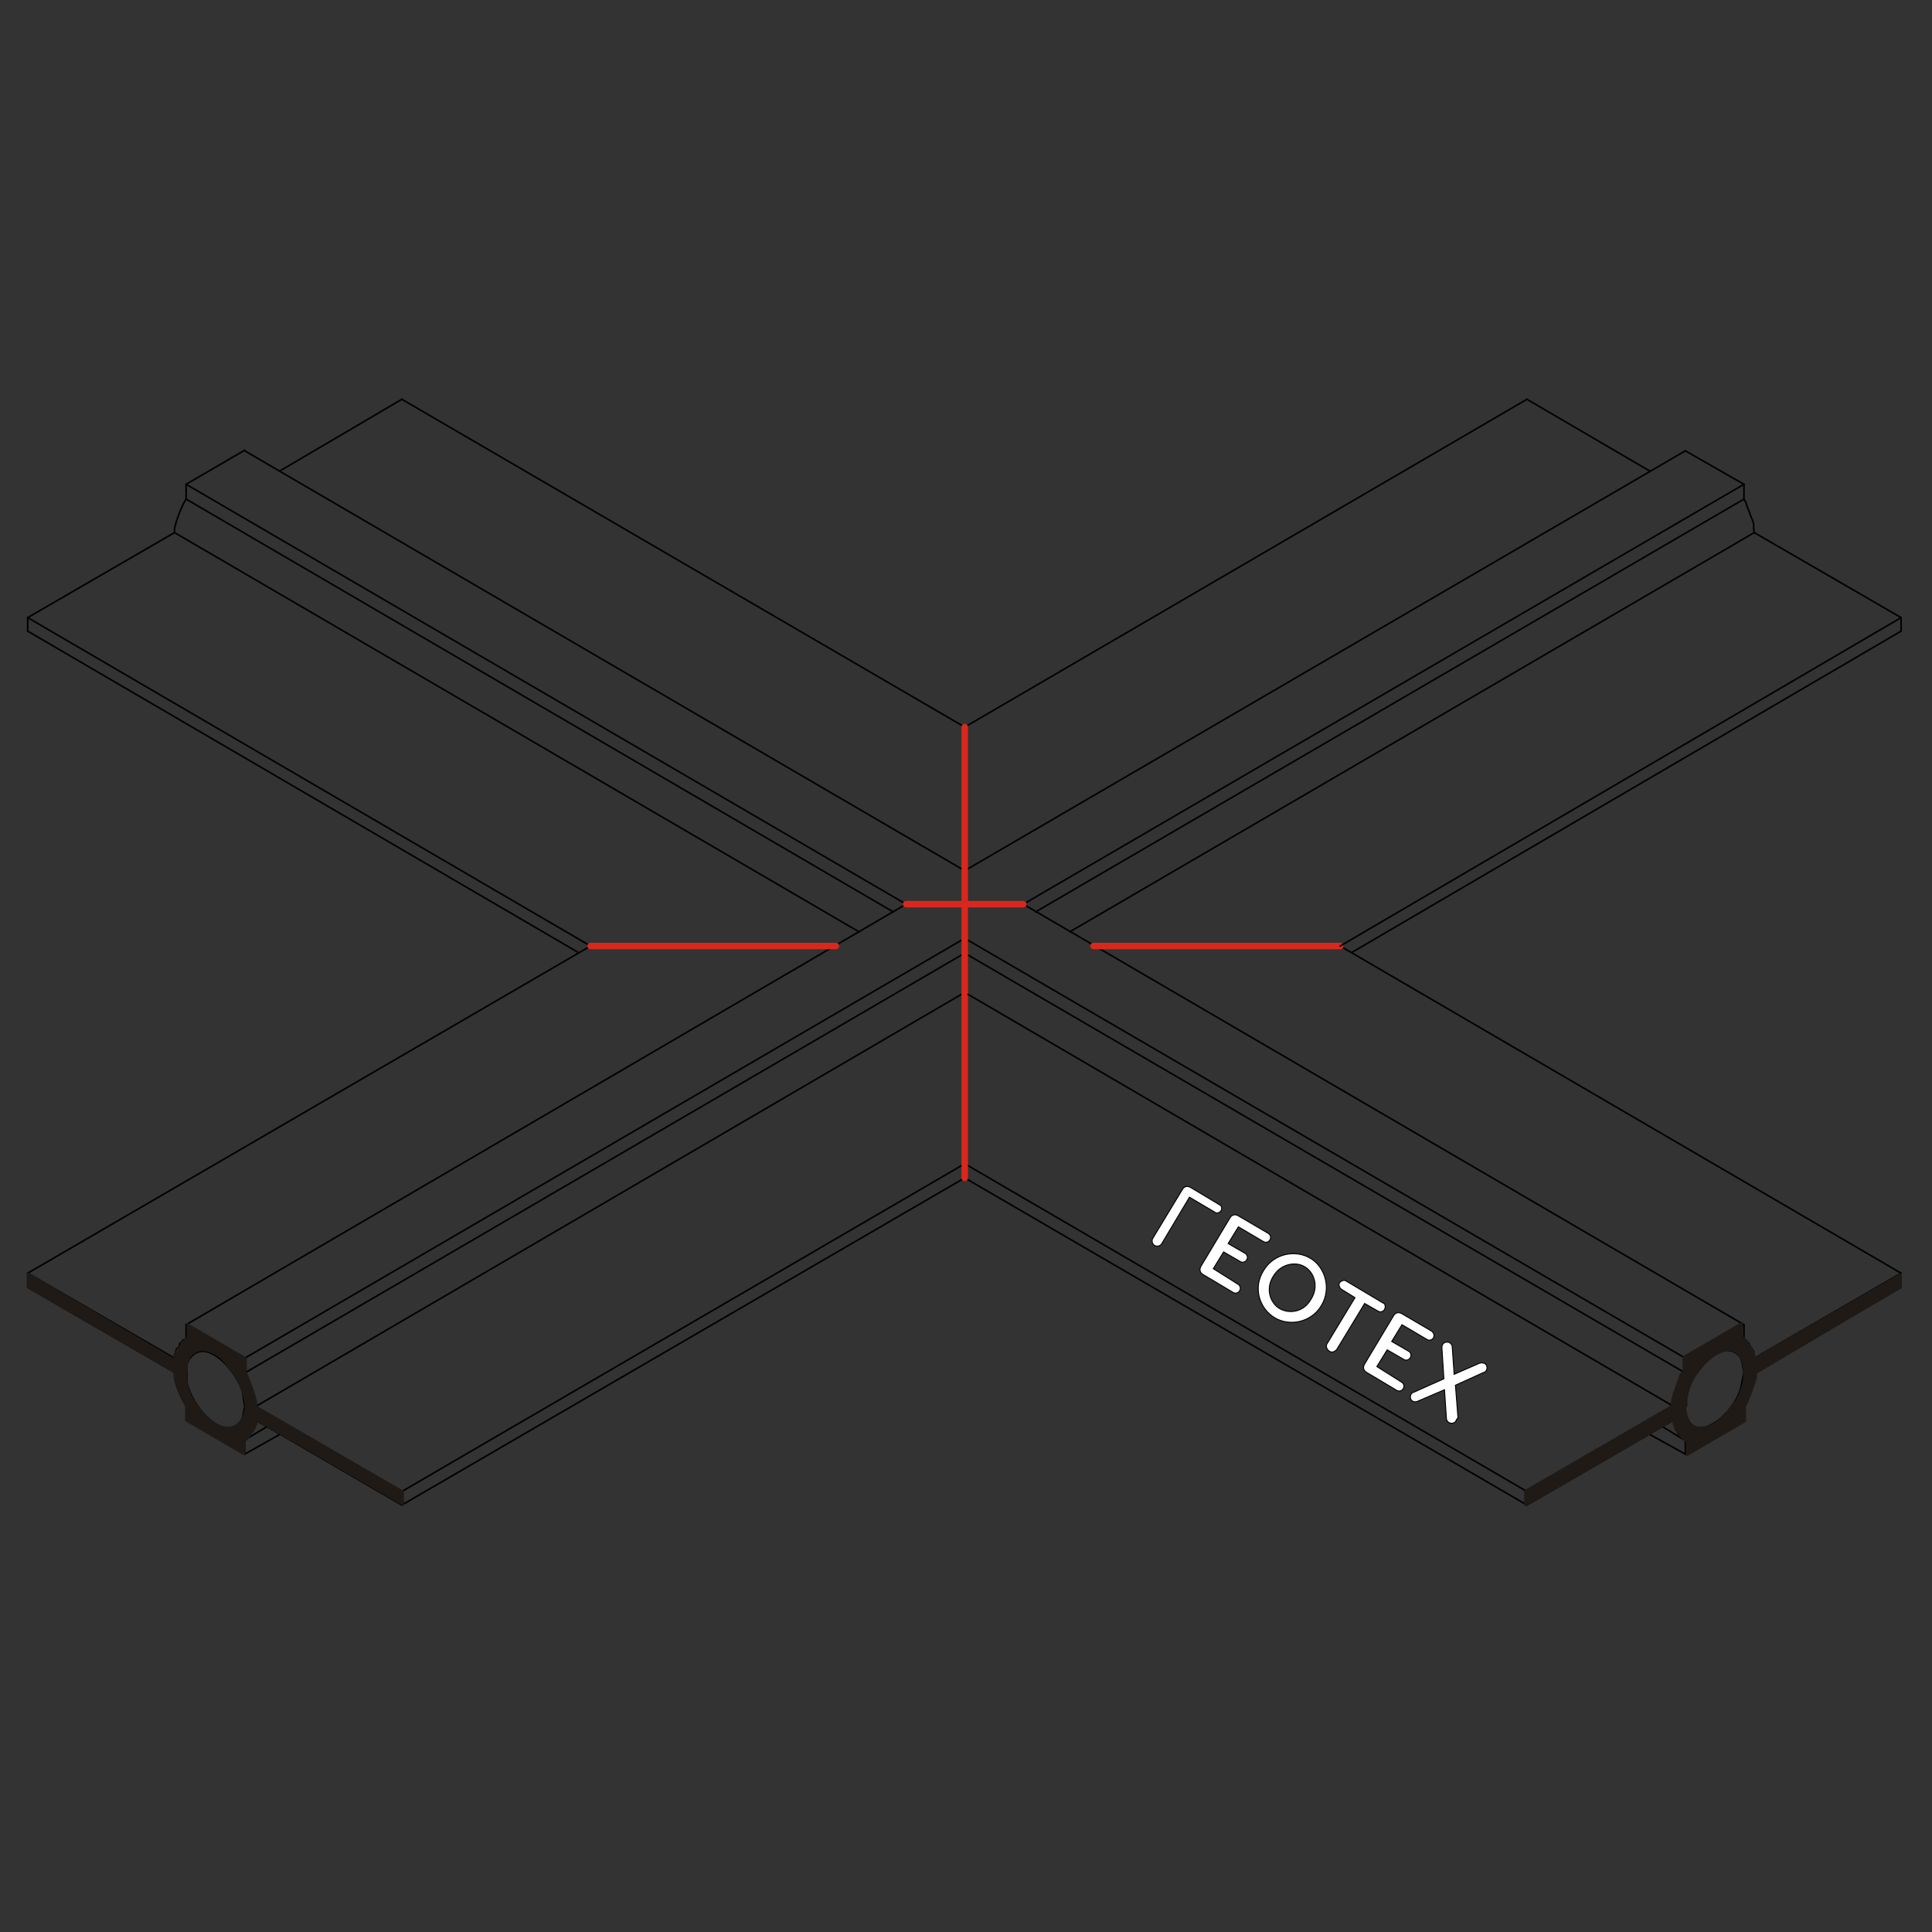 <?xml version="1.0" encoding="utf-8"?>
<!-- Generator: Adobe Illustrator 15.0.0, SVG Export Plug-In  -->
<!DOCTYPE svg PUBLIC "-//W3C//DTD SVG 1.1//EN" "http://www.w3.org/Graphics/SVG/1.1/DTD/svg11.dtd">
<svg version="1.1"
	 xmlns="http://www.w3.org/2000/svg" xmlns:xlink="http://www.w3.org/1999/xlink" xmlns:a="http://ns.adobe.com/AdobeSVGViewerExtensions/3.0/"
	 x="0px" y="0px" width="300px" height="300px" viewBox="-4.2 -61.9 300 300" enable-background="new -4.2 -61.9 300 300"
	 xml:space="preserve">
<rect x="-4.2" y="-61.9" width="300" height="300" fill="#333333" stroke="none"/>
<defs>
</defs>
<line fill="none" stroke="#000000" stroke-width="0.25" stroke-linecap="round" stroke-linejoin="round" stroke-miterlimit="10" x1="154.7" y1="78.5" x2="266.6" y2="143.8"/>
<line fill="none" stroke="#000000" stroke-width="0.25" stroke-linecap="round" stroke-linejoin="round" stroke-miterlimit="10" x1="203.9" y1="85" x2="291" y2="135.8"/>
<line fill="none" stroke="#000000" stroke-width="0.25" stroke-linecap="round" stroke-linejoin="round" stroke-miterlimit="10" x1="145.6" y1="92.2" x2="35.5" y2="156.5"/>
<line fill="none" stroke="#DA271E" stroke-width="0.25" stroke-linecap="round" stroke-linejoin="round" stroke-miterlimit="10" x1="145.6" y1="92.2" x2="145.6" y2="118.8"/>
<line fill="none" stroke="#000000" stroke-width="0.25" stroke-linecap="round" stroke-linejoin="round" stroke-miterlimit="10" x1="145.6" y1="86.1" x2="33.8" y2="151.3"/>
<line fill="none" stroke="#000000" stroke-width="0.25" stroke-linecap="round" stroke-linejoin="round" stroke-miterlimit="10" x1="145.6" y1="83.8" x2="33.8" y2="149"/>
<line fill="none" stroke="#000000" stroke-width="0.25" stroke-linecap="round" stroke-linejoin="round" stroke-miterlimit="10" x1="136.5" y1="78.5" x2="24.7" y2="143.8"/>
<line fill="none" stroke="#000000" stroke-width="0.25" stroke-linecap="round" stroke-linejoin="round" stroke-miterlimit="10" x1="87.5" y1="85" x2="0.1" y2="135.8"/>
<line fill="none" stroke="#DA271E" stroke-linecap="round" stroke-linejoin="round" stroke-miterlimit="10" x1="145.6" y1="118.8" x2="145.6" y2="92.2"/>
<line fill="none" stroke="#000000" stroke-width="0.25" stroke-linecap="round" stroke-linejoin="round" stroke-miterlimit="10" x1="145.6" y1="92.2" x2="255.7" y2="156.5"/>
<line fill="none" stroke="#000000" stroke-width="0.25" stroke-linecap="round" stroke-linejoin="round" stroke-miterlimit="10" x1="145.6" y1="83.8" x2="257.5" y2="149"/>
<line fill="none" stroke="#000000" stroke-width="0.25" stroke-linecap="round" stroke-linejoin="round" stroke-miterlimit="10" x1="145.6" y1="86.1" x2="257.5" y2="151.3"/>
<line fill="none" stroke="#000000" stroke-width="0.25" stroke-linecap="round" stroke-linejoin="round" stroke-miterlimit="10" x1="145.6" y1="118.8" x2="232.9" y2="169.7"/>
<line fill="none" stroke="#000000" stroke-width="0.25" stroke-linecap="round" stroke-linejoin="round" stroke-miterlimit="10" x1="145.6" y1="121" x2="232.9" y2="171.8"/>
<line fill="none" stroke="#000000" stroke-width="0.25" stroke-linecap="round" stroke-linejoin="round" stroke-miterlimit="10" x1="145.6" y1="118.8" x2="58.2" y2="169.7"/>
<line fill="none" stroke="#000000" stroke-width="0.25" stroke-linecap="round" stroke-linejoin="round" stroke-miterlimit="10" x1="145.6" y1="121" x2="58.2" y2="171.8"/>
<line fill="none" stroke="#000000" stroke-width="0.25" stroke-linecap="round" stroke-linejoin="round" stroke-miterlimit="10" x1="0.1" y1="138" x2="22.9" y2="151.2"/>
<polyline fill="none" stroke="#000000" stroke-width="0.25" stroke-linecap="round" stroke-linejoin="round" stroke-miterlimit="10" points="
	22.9,149 0.1,135.8 0.1,138 "/>
<line fill="none" stroke="#000000" stroke-width="0.25" stroke-linecap="round" stroke-linejoin="round" stroke-miterlimit="10" x1="58.2" y1="169.7" x2="35.5" y2="156.5"/>
<line fill="none" stroke="#000000" stroke-width="0.25" stroke-linecap="round" stroke-linejoin="round" stroke-miterlimit="10" x1="35.5" y1="158.6" x2="58.2" y2="171.8"/>
<path fill="none" stroke="#000000" stroke-width="0.25" stroke-linecap="round" stroke-linejoin="round" stroke-miterlimit="10" d="
	M33.8,161.7l0.3-0.3c0.9-0.8,0.2-0.4,0.7-0.8l0.2-0.3l0.2-0.2v-0.2l0.2-0.2v-0.3l0.2-0.2v-0.7"/>
<line fill="none" stroke="#000000" stroke-width="0.25" stroke-linecap="round" stroke-linejoin="round" stroke-miterlimit="10" x1="33.8" y1="163.9" x2="33.8" y2="161.7"/>
<line fill="none" stroke="#000000" stroke-width="0.25" stroke-linecap="round" stroke-linejoin="round" stroke-miterlimit="10" x1="24.7" y1="158.6" x2="33.8" y2="163.9"/>
<line fill="none" stroke="#000000" stroke-width="0.25" stroke-linecap="round" stroke-linejoin="round" stroke-miterlimit="10" x1="39.3" y1="160.8" x2="33.8" y2="163.9"/>
<path fill="none" stroke="#000000" stroke-width="0.25" stroke-linecap="round" stroke-linejoin="round" stroke-miterlimit="10" d="
	M35.5,156.5v-0.7c-0.2-1.4-1-2.6-1.3-4l-0.3-0.5"/>
<line fill="none" stroke="#000000" stroke-width="0.25" stroke-linecap="round" stroke-linejoin="round" stroke-miterlimit="10" x1="37.3" y1="159.6" x2="33.8" y2="161.7"/>
<path fill="none" stroke="#000000" stroke-width="0.25" stroke-linecap="round" stroke-linejoin="round" stroke-miterlimit="10" d="
	M22.9,151.2v0.7c0.2,1.2,0.9,2.9,1.5,4l0.3,0.5"/>
<polyline fill="none" stroke="#000000" stroke-width="0.25" stroke-linecap="round" stroke-linejoin="round" stroke-miterlimit="10" points="
	24.7,146.1 24.4,146.1 24.2,146.2 23.9,146.6 23.7,146.7 23.7,146.9 23.6,147.2 23.4,147.4 23.2,147.5 23.2,147.7 23.1,147.9 
	23.1,148.2 22.9,148.4 22.9,149 "/>
<line fill="none" stroke="#000000" stroke-width="0.25" stroke-linecap="round" stroke-linejoin="round" stroke-miterlimit="10" x1="24.7" y1="143.8" x2="24.7" y2="146.1"/>
<line fill="none" stroke="#000000" stroke-width="0.25" stroke-linecap="round" stroke-linejoin="round" stroke-miterlimit="10" x1="33.8" y1="149" x2="24.7" y2="143.8"/>
<line fill="none" stroke="#000000" stroke-width="0.25" stroke-linecap="round" stroke-linejoin="round" stroke-miterlimit="10" x1="33.8" y1="151.3" x2="33.8" y2="149"/>
<line fill="none" stroke="#000000" stroke-width="0.25" stroke-linecap="round" stroke-linejoin="round" stroke-miterlimit="10" x1="24.7" y1="156.3" x2="24.7" y2="158.6"/>
<path fill="none" stroke="#000000" stroke-width="0.25" stroke-linecap="round" stroke-linejoin="round" stroke-miterlimit="10" d="
	M33.8,156.5l-0.3-2c-0.6-3.2-6.3-9.9-8.7-4.6v2.8c0.5,2.1,1.6,3.9,3.1,5.4l0.8,0.7l0.7,0.5c1.5,0.7,2.6,0.9,3.8-0.5l0.3-0.7
	L33.8,156.5z"/>
<line fill="none" stroke="#000000" stroke-width="0.25" stroke-linecap="round" stroke-linejoin="round" stroke-miterlimit="10" x1="58.2" y1="171.8" x2="58.2" y2="169.7"/>
<line fill="none" stroke="#DA271E" stroke-width="0.25" stroke-linecap="round" stroke-linejoin="round" stroke-miterlimit="10" x1="145.6" y1="121" x2="145.6" y2="118.8"/>
<line fill="none" stroke="#DA271E" stroke-linecap="round" stroke-linejoin="round" stroke-miterlimit="10" x1="145.6" y1="121" x2="145.6" y2="118.8"/>
<line fill="none" stroke="#000000" stroke-width="0.25" stroke-linecap="round" stroke-linejoin="round" stroke-miterlimit="10" x1="232.9" y1="171.8" x2="255.7" y2="158.6"/>
<polyline fill="none" stroke="#000000" stroke-width="0.25" stroke-linecap="round" stroke-linejoin="round" stroke-miterlimit="10" points="
	255.7,156.5 232.9,169.7 232.9,171.8 "/>
<line fill="none" stroke="#000000" stroke-width="0.25" stroke-linecap="round" stroke-linejoin="round" stroke-miterlimit="10" x1="291" y1="135.8" x2="268.2" y2="149"/>
<line fill="none" stroke="#000000" stroke-width="0.25" stroke-linecap="round" stroke-linejoin="round" stroke-miterlimit="10" x1="268.2" y1="151.2" x2="291" y2="138"/>
<line fill="none" stroke="#000000" stroke-width="0.25" stroke-linecap="round" stroke-linejoin="round" stroke-miterlimit="10" x1="257.5" y1="161.7" x2="257.5" y2="163.9"/>
<polyline fill="none" stroke="#000000" stroke-width="0.25" stroke-linecap="round" stroke-linejoin="round" stroke-miterlimit="10" points="
	255.7,158.6 255.7,159.3 255.9,159.4 255.9,159.8 256,159.9 256,160.1 256.2,160.3 256.4,160.6 256.4,160.8 256.5,160.9 
	256.9,161.3 257,161.4 257.2,161.6 257.5,161.7 "/>
<polyline fill="none" stroke="#000000" stroke-width="0.25" stroke-linecap="round" stroke-linejoin="round" stroke-miterlimit="10" points="
	251.9,160.8 257.5,163.9 266.6,158.6 "/>
<line fill="none" stroke="#000000" stroke-width="0.25" stroke-linecap="round" stroke-linejoin="round" stroke-miterlimit="10" x1="266.6" y1="143.8" x2="257.5" y2="149"/>
<path fill="none" stroke="#000000" stroke-width="0.25" stroke-linecap="round" stroke-linejoin="round" stroke-miterlimit="10" d="
	M266.6,151.2l-0.3-1.7l-0.3-0.7c-0.8-1-1.8-1.2-3-0.8l-0.8,0.3l-0.7,0.5l-0.8,0.7l-2,2.5l-0.5,1l-0.7,2v2c0.8,6.3,7.9,0.7,8.7-3.8
	L266.6,151.2z"/>
<path fill="none" stroke="#000000" stroke-width="0.25" stroke-linecap="round" stroke-linejoin="round" stroke-miterlimit="10" d="
	M257.5,151.4l-0.5,0.5c-0.3,1.4-1.1,2.6-1.3,4v0.7"/>
<line fill="none" stroke="#000000" stroke-width="0.25" stroke-linecap="round" stroke-linejoin="round" stroke-miterlimit="10" x1="257.5" y1="149" x2="257.5" y2="151.4"/>
<line fill="none" stroke="#000000" stroke-width="0.25" stroke-linecap="round" stroke-linejoin="round" stroke-miterlimit="10" x1="253.9" y1="159.6" x2="257.5" y2="161.8"/>
<polyline fill="none" stroke="#000000" stroke-width="0.25" stroke-linecap="round" stroke-linejoin="round" stroke-miterlimit="10" points="
	268.2,149 268.2,148.4 268.1,148.2 268.1,147.9 267.9,147.7 267.9,147.6 267.6,147.2 267.4,146.9 267.4,146.7 267.2,146.6 
	267.1,146.4 266.9,146.2 266.8,146.1 266.6,146.1 "/>
<polyline fill="none" stroke="#000000" stroke-width="0.25" stroke-linecap="round" stroke-linejoin="round" stroke-miterlimit="10" points="
	266.6,156.3 266.9,155.8 267.1,155.2 267.4,154.5 267.6,153.8 267.9,153.2 268.1,152.5 268.1,151.9 268.2,151.2 "/>
<line fill="none" stroke="#000000" stroke-width="0.25" stroke-linecap="round" stroke-linejoin="round" stroke-miterlimit="10" x1="266.6" y1="146.1" x2="266.6" y2="143.8"/>
<line fill="none" stroke="#000000" stroke-width="0.25" stroke-linecap="round" stroke-linejoin="round" stroke-miterlimit="10" x1="266.6" y1="158.6" x2="266.6" y2="156.3"/>
<line fill="none" stroke="#000000" stroke-width="0.25" stroke-linecap="round" stroke-linejoin="round" stroke-miterlimit="10" x1="291" y1="138" x2="291" y2="135.8"/>
<polyline fill="none" stroke="#DA271E" stroke-linecap="round" stroke-linejoin="round" stroke-miterlimit="10" points="203.9,85 
	165.6,85 203.9,85 "/>
<line fill="none" stroke="#000000" stroke-width="0.25" stroke-linecap="round" stroke-linejoin="round" stroke-miterlimit="10" x1="161.9" y1="82.8" x2="268.2" y2="20.8"/>
<line fill="none" stroke="#000000" stroke-width="0.25" stroke-linecap="round" stroke-linejoin="round" stroke-miterlimit="10" x1="154.7" y1="78.5" x2="266.6" y2="13.3"/>
<line fill="none" stroke="#000000" stroke-width="0.25" stroke-linecap="round" stroke-linejoin="round" stroke-miterlimit="10" x1="156.6" y1="79.7" x2="266.6" y2="15.6"/>
<line fill="none" stroke="#000000" stroke-width="0.25" stroke-linecap="round" stroke-linejoin="round" stroke-miterlimit="10" x1="145.6" y1="73.3" x2="257.5" y2="8.1"/>
<line fill="none" stroke="#000000" stroke-width="0.25" stroke-linecap="round" stroke-linejoin="round" stroke-miterlimit="10" x1="145.6" y1="51" x2="232.9" y2="0.1"/>
<line fill="none" stroke="#000000" stroke-width="0.25" stroke-linecap="round" stroke-linejoin="round" stroke-miterlimit="10" x1="145.6" y1="51" x2="58.2" y2="0.1"/>
<line fill="none" stroke="#000000" stroke-width="0.25" stroke-linecap="round" stroke-linejoin="round" stroke-miterlimit="10" x1="87.5" y1="85" x2="0.1" y2="34"/>
<line fill="none" stroke="#000000" stroke-width="0.25" stroke-linecap="round" stroke-linejoin="round" stroke-miterlimit="10" x1="129.2" y1="82.8" x2="22.9" y2="20.8"/>
<line fill="none" stroke="#000000" stroke-width="0.25" stroke-linecap="round" stroke-linejoin="round" stroke-miterlimit="10" x1="136.5" y1="78.5" x2="24.7" y2="13.3"/>
<line fill="none" stroke="#000000" stroke-width="0.25" stroke-linecap="round" stroke-linejoin="round" stroke-miterlimit="10" x1="145.6" y1="73.3" x2="33.8" y2="8.1"/>
<line fill="none" stroke="#000000" stroke-width="0.25" stroke-linecap="round" stroke-linejoin="round" stroke-miterlimit="10" x1="134.5" y1="79.7" x2="24.7" y2="15.6"/>
<line fill="none" stroke="#000000" stroke-width="0.25" stroke-linecap="round" stroke-linejoin="round" stroke-miterlimit="10" x1="85.6" y1="86" x2="0.1" y2="36.1"/>
<line fill="none" stroke="#000000" stroke-width="0.25" stroke-linecap="round" stroke-linejoin="round" stroke-miterlimit="10" x1="39.3" y1="11.2" x2="58.2" y2="0.1"/>
<line fill="none" stroke="#000000" stroke-width="0.25" stroke-linecap="round" stroke-linejoin="round" stroke-miterlimit="10" x1="24.7" y1="13.3" x2="33.8" y2="8"/>
<line fill="none" stroke="#000000" stroke-width="0.25" stroke-linecap="round" stroke-linejoin="round" stroke-miterlimit="10" x1="0.1" y1="34" x2="22.9" y2="20.8"/>
<line fill="none" stroke="#000000" stroke-width="0.25" stroke-linecap="round" stroke-linejoin="round" stroke-miterlimit="10" x1="0.1" y1="36.1" x2="0.1" y2="34"/>
<line fill="none" stroke="#000000" stroke-width="0.25" stroke-linecap="round" stroke-linejoin="round" stroke-miterlimit="10" x1="24.7" y1="15.6" x2="24.7" y2="13.3"/>
<path fill="none" stroke="#000000" stroke-width="0.25" stroke-linecap="round" stroke-linejoin="round" stroke-miterlimit="10" d="
	M24.7,15.6l-0.3,0.5c-0.6,1.1-1.2,2.8-1.5,4v0.7"/>
<polyline fill="none" stroke="#DA271E" stroke-linecap="round" stroke-linejoin="round" stroke-miterlimit="10" points="125.6,85 
	87.5,85 125.6,85 "/>
<polyline fill="none" stroke="#DA271E" stroke-linecap="round" stroke-linejoin="round" stroke-miterlimit="10" points="145.6,73.3 
	145.6,51 145.6,73.3 145.6,78.5 145.6,73.3 "/>
<line fill="none" stroke="#DA271E" stroke-width="0.227" stroke-linecap="round" stroke-linejoin="round" stroke-miterlimit="10" x1="145.6" y1="78.5" x2="154.7" y2="78.5"/>
<line fill="none" stroke="#DA271E" stroke-linecap="round" stroke-linejoin="round" stroke-miterlimit="10" x1="145.6" y1="78.5" x2="154.7" y2="78.5"/>
<line fill="none" stroke="#DA271E" stroke-width="0.227" stroke-linecap="round" stroke-linejoin="round" stroke-miterlimit="10" x1="136.5" y1="78.5" x2="145.6" y2="78.5"/>
<line fill="none" stroke="#DA271E" stroke-width="0.227" stroke-linecap="round" stroke-linejoin="round" stroke-miterlimit="10" x1="145.6" y1="83.8" x2="145.6" y2="86.1"/>
<line fill="none" stroke="#DA271E" stroke-width="0.227" stroke-linecap="round" stroke-linejoin="round" stroke-miterlimit="10" x1="145.6" y1="78.5" x2="145.6" y2="83.8"/>
<line fill="none" stroke="#DA271E" stroke-linecap="round" stroke-linejoin="round" stroke-miterlimit="10" x1="136.5" y1="78.5" x2="145.6" y2="78.5"/>
<line fill="none" stroke="#DA271E" stroke-linecap="round" stroke-linejoin="round" stroke-miterlimit="10" x1="145.6" y1="83.8" x2="145.6" y2="78.5"/>
<line fill="none" stroke="#DA271E" stroke-linecap="round" stroke-linejoin="round" stroke-miterlimit="10" x1="145.6" y1="86.1" x2="145.6" y2="83.8"/>
<polyline fill="none" stroke="#DA271E" stroke-linecap="round" stroke-linejoin="round" stroke-miterlimit="10" points="145.6,86.1 
	145.6,92.2 145.6,86.1 "/>
<line fill="none" stroke="#000000" stroke-width="0.25" stroke-linecap="round" stroke-linejoin="round" stroke-miterlimit="10" x1="232.9" y1="0.1" x2="251.9" y2="11.2"/>
<line fill="none" stroke="#000000" stroke-width="0.25" stroke-linecap="round" stroke-linejoin="round" stroke-miterlimit="10" x1="257.5" y1="8.1" x2="266.6" y2="13.3"/>
<line fill="none" stroke="#000000" stroke-width="0.25" stroke-linecap="round" stroke-linejoin="round" stroke-miterlimit="10" x1="203.9" y1="85" x2="291" y2="34"/>
<line fill="none" stroke="#000000" stroke-width="0.25" stroke-linecap="round" stroke-linejoin="round" stroke-miterlimit="10" x1="205.7" y1="86" x2="291" y2="36.1"/>
<line fill="none" stroke="#000000" stroke-width="0.25" stroke-linecap="round" stroke-linejoin="round" stroke-miterlimit="10" x1="268.2" y1="20.8" x2="291" y2="34"/>
<line fill="none" stroke="#000000" stroke-width="0.25" stroke-linecap="round" stroke-linejoin="round" stroke-miterlimit="10" x1="266.6" y1="13.3" x2="266.6" y2="15.6"/>
<polyline fill="none" stroke="#000000" stroke-width="0.25" stroke-linecap="round" stroke-linejoin="round" stroke-miterlimit="10" points="
	268.2,20.8 268.1,20.1 268.1,19.4 267.9,18.8 267.6,18.1 267.4,17.5 267.1,16.8 266.9,16.1 266.6,15.6 "/>
<line fill="none" stroke="#000000" stroke-width="0.25" stroke-linecap="round" stroke-linejoin="round" stroke-miterlimit="10" x1="291" y1="34" x2="291" y2="36.1"/>
<path fill-rule="evenodd" clip-rule="evenodd" fill="#1F1A16" d="M24.7,151.2v1l0.2,1c0.5,3.2,6.4,9.9,8.8,4.6l0.2-0.8v-1l-0.2-1
	c-1-3.2-1.2-2.9-3.1-5.4l-0.7-0.7l-0.8-0.5c-1.4-0.7-2.7-0.9-3.8,0.5l-0.3,0.7l-0.2,0.8V151.2 M0.1,138l22.8,13.2v0.7
	c0.3,1.3,1.1,3.4,1.8,4.5v2.3l9.1,5.3v-2.1l0.3-0.3l0.5-0.5v-0.2l0.2-0.2l0.2-0.3l0.2-0.2v-0.2l0.2-0.2v-0.3l0.2-0.2v-0.7l22.8,13.2
	v-2.1l-22.8-13.2v-0.7c-0.2-1-1.1-3.6-1.6-4.5V149l-9.1-5.3v2.3h-0.3l-0.2,0.2l-0.3,0.3l-0.2,0.2v0.2l-0.2,0.3l-0.2,0.2l-0.2,0.2
	v0.2l-0.2,0.2v0.3l-0.2,0.2v0.7L0.1,135.8V138z"/>
<path fill="none" stroke="#1F1A16" stroke-width="0.25" stroke-linecap="round" stroke-linejoin="round" stroke-miterlimit="10" d="
	M0.1,138l22.8,13.2v0.7c0.3,1.3,1.1,3.4,1.8,4.5v2.3l9.1,5.3v-2.1l0.3-0.3l0.5-0.5v-0.2l0.2-0.2l0.2-0.3l0.2-0.2v-0.2l0.2-0.2v-0.3
	l0.2-0.2v-0.7l22.8,13.2v-2.1l-22.8-13.2v-0.7c-0.2-1-1.1-3.6-1.6-4.5V149l-9.1-5.3v2.3h-0.3l-0.2,0.2l-0.3,0.3l-0.2,0.2v0.2
	l-0.2,0.3l-0.2,0.2l-0.2,0.2v0.2l-0.2,0.2v0.3l-0.2,0.2v0.7L0.1,135.8V138z"/>
<path fill="none" stroke="#1F1A16" stroke-width="0.25" stroke-linecap="round" stroke-linejoin="round" stroke-miterlimit="10" d="
	M24.7,151.2v1l0.2,1c0.5,3.2,6.4,9.9,8.8,4.6l0.2-0.8v-1l-0.2-1c-1-3.2-1.2-2.9-3.1-5.5l-0.7-0.7l-0.8-0.5c-1.4-0.7-2.7-0.9-3.8,0.5
	l-0.3,0.7l-0.2,0.8V151.2z"/>
<path fill-rule="evenodd" clip-rule="evenodd" fill="#1F1A16" d="M257.5,156.5v0.8l0.2,0.8l0.3,0.7c0.8,1,1.8,1.2,3,0.8l0.8-0.3
	l0.7-0.5l0.8-0.7l0.7-0.7l0.7-1l0.7-0.8l0.5-1l0.7-2v-2c-0.9-6.3-7.8-0.7-8.8,3.8l-0.2,1V156.5 M232.9,171.8l22.8-13.2v0.7l0.2,0.2
	v0.3l0.2,0.2v0.2l0.2,0.2l0.2,0.3v0.2l0.2,0.2l0.3,0.3l0.2,0.2l0.2,0.2l0.3,0.2v2.1l9.1-5.3v-2.3c0.5-0.9,1.4-3.4,1.7-4.5v-0.7
	L291,138v-2.1L268.2,149v-0.7l-0.2-0.2v-0.3l-0.2-0.2v-0.2l-0.3-0.3l-0.2-0.3v-0.2l-0.2-0.2l-0.2-0.2l-0.2-0.2l-0.2-0.2h-0.2v-2.3
	l-9.1,5.3v2.3l-0.5,0.5l-0.2,0.7l-0.3,0.7l-0.2,0.7l-0.3,0.7l-0.3,1.3v0.7l-22.8,13.2V171.8z"/>
<path fill="none" stroke="#1F1A16" stroke-width="0.25" stroke-linecap="round" stroke-linejoin="round" stroke-miterlimit="10" d="
	M232.9,171.8l22.8-13.2v0.7l0.2,0.2v0.3l0.2,0.2v0.2l0.2,0.2l0.2,0.3v0.2l0.2,0.2l0.3,0.3l0.2,0.2l0.2,0.2l0.3,0.2v2.1l9.1-5.3v-2.3
	c0.5-0.9,1.4-3.4,1.7-4.5v-0.7L291,138v-2.1L268.2,149v-0.7l-0.2-0.2v-0.3l-0.2-0.2v-0.2l-0.3-0.3l-0.2-0.3v-0.2l-0.2-0.2l-0.2-0.2
	l-0.2-0.2l-0.2-0.2h-0.2v-2.3l-9.1,5.3v2.3l-0.5,0.5l-0.2,0.7l-0.3,0.7l-0.2,0.7l-0.3,0.7l-0.3,1.3v0.7l-22.8,13.2V171.8z"/>
<path fill="none" stroke="#1F1A16" stroke-width="0.25" stroke-linecap="round" stroke-linejoin="round" stroke-miterlimit="10" d="
	M257.5,156.5v0.8l0.2,0.8l0.3,0.7c0.8,1,1.8,1.2,3,0.8l0.8-0.3l0.7-0.5l0.8-0.7l0.7-0.7l0.7-1l0.7-0.8l0.5-1l0.7-2v-2
	c-0.9-6.3-7.8-0.7-8.7,3.8l-0.2,1V156.5z"/>
<path fill="#FFFFFF" stroke="#010101" stroke-width="0.15" d="M185.4,126.1c-0.2,0.3-0.7,0.5-1,0.2l-3.9-2.3l-4.3,7.2
	c-0.2,0.4-0.8,0.5-1.1,0.3c-0.4-0.2-0.5-0.8-0.3-1.1l4.6-7.6c0.3-0.5,0.8-0.6,1.3-0.3l4.5,2.7C185.5,125.3,185.6,125.8,185.4,126.1"
	/>
<path fill="#FFFFFF" stroke="#010101" stroke-width="0.15" d="M188,137.5c0.4,0.2,0.5,0.7,0.3,1c-0.2,0.4-0.7,0.5-1,0.3l-4.7-2.8
	c-0.5-0.3-0.6-0.8-0.3-1.3l4.5-7.5c0.3-0.5,0.8-0.6,1.3-0.3l4.6,2.7c0.4,0.2,0.5,0.7,0.3,1c-0.2,0.4-0.7,0.5-1,0.3l-3.9-2.3
	l-1.6,2.6l2.6,1.5c0.4,0.2,0.5,0.7,0.3,1c-0.2,0.4-0.7,0.5-1,0.3l-2.6-1.5l-1.6,2.6L188,137.5z"/>
<path fill="#FFFFFF" stroke="#010101" stroke-width="0.15" d="M201,140.8c-1.6,2.7-5,3.3-7.3,1.9c-2.3-1.4-3.4-4.6-1.7-7.3
	c1.6-2.7,5-3.3,7.3-1.9C201.5,134.8,202.6,138.1,201,140.8 M193.5,136.3c-1.2,1.9-0.5,4.1,1,5c1.6,0.9,3.8,0.5,4.9-1.5
	c1.2-1.9,0.5-4.1-1-5C196.9,133.9,194.6,134.4,193.5,136.3"/>
<path fill="#FFFFFF" stroke="#010101" stroke-width="0.15" d="M210.8,141.4c-0.2,0.4-0.7,0.5-1,0.3l-2.1-1.2l-4.3,7.1
	c-0.3,0.4-0.8,0.6-1.2,0.3c-0.4-0.3-0.6-0.8-0.3-1.2l4.3-7.1l-2.1-1.3c-0.3-0.2-0.5-0.7-0.3-1s0.7-0.5,1-0.3l5.7,3.4
	C210.9,140.5,211,141,210.8,141.4"/>
<path fill="#FFFFFF" stroke="#010101" stroke-width="0.15" d="M213.4,152.7c0.4,0.2,0.5,0.7,0.3,1c-0.2,0.4-0.7,0.5-1,0.3l-4.7-2.8
	c-0.5-0.3-0.6-0.8-0.3-1.3l4.5-7.5c0.3-0.5,0.8-0.6,1.3-0.3l4.6,2.7c0.3,0.2,0.5,0.7,0.3,1c-0.2,0.4-0.7,0.5-1,0.3l-3.9-2.3
	l-1.6,2.6l2.6,1.5c0.4,0.2,0.5,0.7,0.3,1c-0.2,0.4-0.7,0.5-1,0.3l-2.6-1.5l-1.6,2.6L213.4,152.7z"/>
<path fill="#FFFFFF" stroke="#010101" stroke-width="0.15" d="M221.9,158.7c-0.2,0.4-0.7,0.5-1.1,0.3c-0.2-0.1-0.4-0.4-0.4-0.6
	l-0.3-4.5l-4.2,1.8c-0.2,0.1-0.5,0.1-0.7,0c-0.4-0.2-0.5-0.7-0.3-1.1c0.1-0.1,0.2-0.3,0.4-0.3l4.7-2.1l-0.3-4.8c0-0.2,0-0.3,0.1-0.5
	c0.2-0.4,0.7-0.5,1.1-0.3c0.2,0.1,0.4,0.4,0.4,0.6l0.3,4.3l3.9-1.7c0.2-0.1,0.5-0.1,0.8,0c0.4,0.2,0.5,0.7,0.3,1.1
	c-0.1,0.1-0.2,0.3-0.4,0.3l-4.4,2l0.4,5.1C222,158.4,222,158.5,221.9,158.7"/>
</svg>
